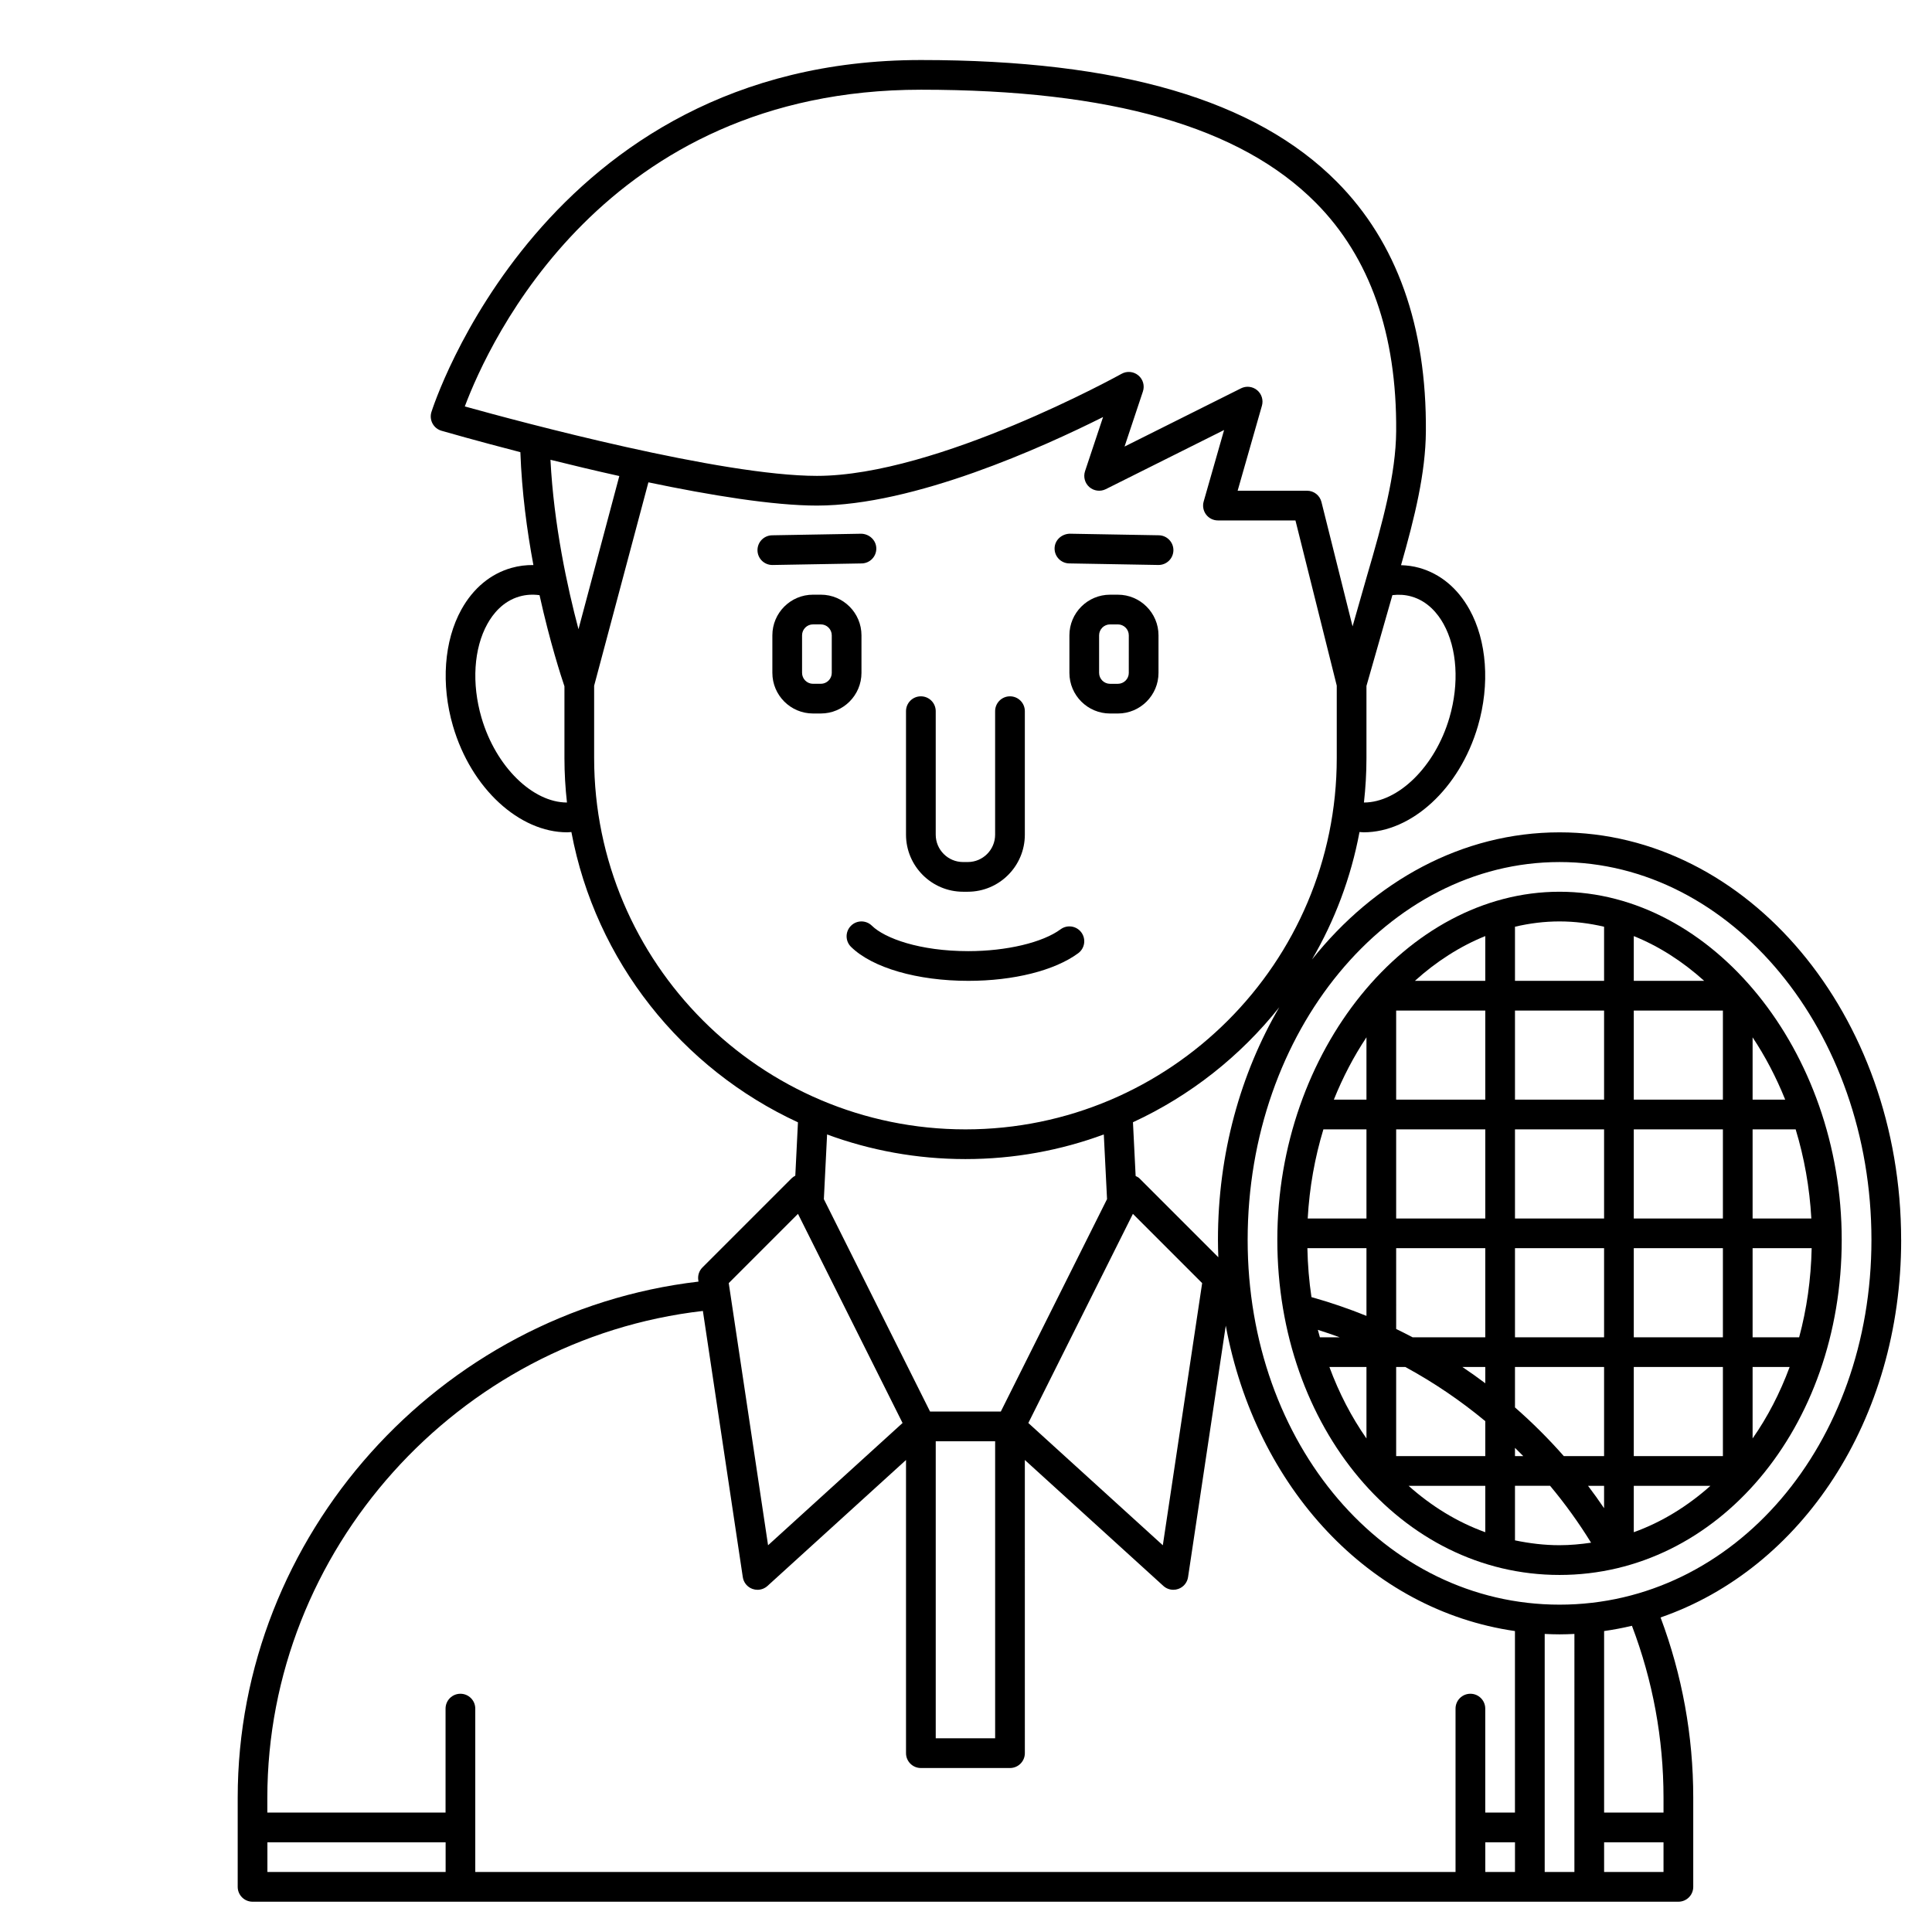 <?xml version="1.0" encoding="UTF-8"?>
<!-- Uploaded to: SVG Repo, www.svgrepo.com, Generator: SVG Repo Mixer Tools -->
<svg fill="#000000" width="800px" height="800px" version="1.1" viewBox="144 144 512 512" xmlns="http://www.w3.org/2000/svg">
 <g>
  <path d="m372.3 322.31v-9.941c0-5.938-4.832-10.773-10.77-10.773h-2.074c-5.945 0-10.773 4.832-10.773 10.773v9.941c0 5.941 4.832 10.773 10.773 10.773h2.07c5.941 0 10.773-4.832 10.773-10.773zm-7.871 0c0 1.598-1.301 2.902-2.898 2.902h-2.074c-1.598 0-2.902-1.305-2.902-2.902v-9.941c0-1.598 1.305-2.902 2.902-2.902h2.07c1.598 0 2.898 1.305 2.898 2.902v9.941z"/>
  <path d="m440.25 301.6h-2.074c-5.945 0-10.773 4.832-10.773 10.773v9.941c0 5.941 4.828 10.773 10.773 10.773h2.07c5.938 0 10.77-4.832 10.77-10.773v-9.941c0-5.941-4.832-10.773-10.766-10.773zm2.894 20.715c0 1.598-1.301 2.902-2.898 2.902h-2.07c-1.598 0-2.902-1.305-2.902-2.902v-9.941c0-1.598 1.305-2.902 2.902-2.902h2.07c1.598 0 2.898 1.305 2.898 2.902l-0.004 9.941z"/>
  <path d="m399.23 380.32h1.242c8.336 0 15.121-6.785 15.121-15.121v-32.73c0-2.172-1.758-3.938-3.938-3.938-2.176 0-3.938 1.762-3.938 3.938v32.73c0 4-3.25 7.25-7.25 7.25h-1.242c-4 0-7.25-3.25-7.25-7.25v-32.73c0-2.172-1.758-3.938-3.938-3.938-2.176 0-3.938 1.762-3.938 3.938v32.73c0.008 8.332 6.793 15.121 15.129 15.121z"/>
  <path d="m348.75 293.73 23.617-0.414c2.172-0.039 3.906-1.832 3.863-4.008-0.039-2.176-1.887-3.828-4.008-3.863l-23.617 0.414c-2.172 0.039-3.906 1.832-3.863 4.008 0.039 2.148 1.789 3.863 3.938 3.863h0.07z"/>
  <path d="m427.34 293.31 23.617 0.414h0.07c2.144 0 3.898-1.715 3.938-3.863 0.039-2.172-1.695-3.969-3.863-4.008l-23.617-0.414c-2.144 0.062-3.969 1.691-4.008 3.863-0.043 2.176 1.691 3.969 3.863 4.008z"/>
  <path d="m429.74 396.61c1.746-1.289 2.121-3.754 0.832-5.504-1.289-1.75-3.754-2.125-5.504-0.832-4.769 3.519-14.363 5.789-24.438 5.789-12.914 0-22.152-3.391-25.578-6.746-1.551-1.523-4.047-1.504-5.566 0.055-1.523 1.551-1.5 4.043 0.055 5.566 5.66 5.551 17.574 8.996 31.09 8.996 12.008 0 22.891-2.738 29.109-7.324z"/>
  <path d="m557.29 380.32c-40.535 0-74.785 42.25-74.785 92.262 0 49.789 32.852 88.797 74.785 88.797 41.934 0 74.785-39 74.785-88.797 0-50.016-34.246-92.262-74.785-92.262zm43.297 31.484v23.617h-23.617v-23.617zm-23.617-7.871v-11.859c6.707 2.703 12.984 6.754 18.652 11.859zm31.488 14.973c3.363 5.059 6.266 10.605 8.641 16.516h-8.641zm-31.488 110.98v-23.617h23.617v23.617zm0-31.488v-23.617h23.617v23.617zm-58.613 0c-1.441-0.754-2.891-1.5-4.356-2.203l-0.004-21.414h23.617v23.617zm19.258 7.871v4.312c-1.98-1.492-4-2.93-6.059-4.312zm0-39.359h-23.617v-23.617h23.617zm7.871-23.617h23.613v23.617h-23.613zm0 31.488h23.613v23.617h-23.613zm31.484-7.871v-23.617h23.617v23.617zm-7.871-31.488h-23.613v-23.617h23.613zm-31.484 0h-23.617v-23.617h23.617zm-18.656-31.488c5.664-5.106 11.945-9.16 18.656-11.863v11.863zm-12.832 31.488h-8.645c2.375-5.914 5.277-11.461 8.645-16.523zm0 7.871v23.617h-15.57c0.457-8.215 1.887-16.148 4.156-23.617zm0 31.488v17.945c-4.746-1.926-9.613-3.59-14.574-4.977-0.633-4.207-0.988-8.543-1.082-12.969zm-7.094 23.617h-5.246c-0.176-0.66-0.379-1.309-0.543-1.977 1.945 0.609 3.875 1.277 5.789 1.977zm7.094 7.871v18.938c-3.969-5.668-7.269-12.031-9.82-18.938zm7.871 23.617v-23.617h2.43c7.516 4.082 14.605 8.895 21.188 14.352v9.266zm23.617 7.871v12.297c-7.445-2.68-14.273-6.902-20.324-12.297zm7.871-10.062c0.742 0.723 1.48 1.453 2.203 2.191h-2.203zm0-10.711v-10.715h23.613v23.617h-10.668c-4.035-4.586-8.363-8.895-12.945-12.902zm23.613 20.773v5.938c-1.371-2.019-2.781-4-4.254-5.938zm7.871 0h20.32c-6.055 5.391-12.875 9.617-20.32 12.297zm31.488-31.488h9.816c-2.551 6.898-5.848 13.266-9.816 18.934zm0-7.871v-23.617h15.652c-0.176 8.273-1.316 16.191-3.316 23.617zm0-31.488v-23.617h11.41c2.269 7.465 3.699 15.402 4.156 23.617zm-39.359-77.316v14.34h-23.613v-14.34c3.844-0.906 7.785-1.406 11.805-1.406 4.019 0.004 7.965 0.504 11.809 1.406zm-23.613 162.62v-14.461h9.305c3.957 4.746 7.598 9.777 10.859 15.078-2.738 0.398-5.519 0.664-8.363 0.664-4.043 0.004-7.969-0.488-11.801-1.281z"/>
  <path d="m647.82 472.58c0-59.555-40.609-108-90.527-108-25.805 0-49.102 12.965-65.605 33.699 6.008-10.297 10.332-21.68 12.594-33.785 0.379 0.02 0.754 0.074 1.133 0.074 12.57 0 25.398-11.5 30.258-28.184 3.207-11.016 2.371-22.559-2.25-30.871-3.137-5.652-7.738-9.465-13.301-11.027-1.582-0.445-3.199-0.656-4.832-0.707 3.664-12.816 6.504-24.484 6.582-35.441 0.215-27.91-7.719-50.16-23.57-66.137-21.57-21.73-57.633-32.293-110.26-32.293-100.15 0-129.43 92.387-129.72 93.316-0.305 1.008-0.195 2.094 0.309 3.023 0.5 0.926 1.355 1.613 2.367 1.906 0.953 0.277 9.219 2.652 20.906 5.676 0.379 10.52 1.746 20.797 3.453 29.914-1.957-0.023-3.887 0.215-5.769 0.746-5.562 1.559-10.164 5.371-13.305 11.023-4.617 8.312-5.461 19.852-2.246 30.875 4.856 16.676 17.68 28.184 30.258 28.184 0.379 0 0.75-0.055 1.129-0.074 6.406 34.23 29.27 62.719 60.043 76.93l-0.703 14.145c-0.355 0.184-0.691 0.402-0.984 0.691l-23.617 23.617c-0.887 0.883-1.297 2.133-1.109 3.367l0.059 0.391c-68.812 8.055-122.12 67.32-122.12 136.78v23.617c0 2.172 1.758 3.938 3.938 3.938h377.86c2.176 0 3.938-1.762 3.938-3.938v-23.617c0-16.445-2.938-32.488-8.66-47.777 37.301-12.887 63.762-52.238 63.762-100.06zm-181.05 0c0 1.547 0.043 3.078 0.098 4.606l-20.934-20.934c-0.281-0.281-0.637-0.418-0.977-0.598l-0.711-14.246c15.199-7.019 28.465-17.52 38.781-30.48-10.234 17.504-16.258 38.75-16.258 61.652zm-22.539-6.894 18.352 18.355-10.422 69.473-35.641-32.402zm82.312-156.35c3.621 6.519 4.207 15.809 1.574 24.844-3.809 13.078-13.656 22.5-22.66 22.496 0.43-3.867 0.668-7.797 0.668-11.777v-19.121l6.875-24.062c1.715-0.203 3.391-0.098 4.992 0.352 4.422 1.238 7.09 4.637 8.551 7.269zm-138.5-141.56c50.422 0 84.656 9.801 104.67 29.969 14.324 14.434 21.484 34.797 21.285 60.531-0.082 11.348-3.543 24.051-7.723 38.305l-3.832 13.418-8.246-32.973c-0.438-1.75-2.008-2.977-3.812-2.977h-18.398l6.438-22.535c0.426-1.5-0.074-3.113-1.27-4.109-1.203-1-2.887-1.188-4.273-0.492l-30.863 15.43 4.863-14.598c0.516-1.543 0.031-3.238-1.223-4.273-1.254-1.039-3.016-1.199-4.43-0.406-0.48 0.262-48.859 27.047-80.734 27.047-25.301 0-78.363-14.242-93.316-18.402 6.406-17.055 36.867-83.934 120.87-83.934zm-79.918 102.38-10.82 40.586c-2.934-11.031-6.551-27.703-7.426-44.895 5.691 1.414 11.875 2.894 18.246 4.309zm-36.531 64.023c-2.633-9.043-2.047-18.328 1.574-24.848 1.461-2.633 4.133-6.031 8.551-7.269 1.684-0.477 3.449-0.582 5.266-0.332 2.762 12.496 5.75 21.656 6.598 24.145v19.023c0 3.984 0.238 7.906 0.668 11.777-9.023 0.004-18.848-9.41-22.656-22.496zm29.859 10.719v-19.168l14.379-53.906c16.398 3.43 33.078 6.16 44.66 6.16 25.75 0 59.945-15.5 75.836-23.469l-4.781 14.352c-0.504 1.512-0.051 3.176 1.152 4.219s2.922 1.254 4.34 0.547l31.359-15.676-5.414 18.949c-0.34 1.188-0.098 2.465 0.641 3.453 0.742 0.984 1.902 1.562 3.141 1.562h20.543l10.945 43.777v19.199c0 54.258-44.141 98.398-98.398 98.398-54.262 0-98.402-44.141-98.402-98.398zm98.398 106.27c12.883 0 25.234-2.305 36.668-6.527l0.859 17.137-28.152 56.301h-18.75l-28.145-56.293 0.855-17.141c11.434 4.215 23.781 6.523 36.664 6.523zm-7.871 74.781h15.742v78.719h-15.742zm-36.508-60.266 27.715 55.426-35.641 32.402-10.422-69.473zm-25.199 25.734 10.578 70.547c0.215 1.438 1.207 2.637 2.574 3.121 0.43 0.152 0.879 0.227 1.32 0.227 0.965 0 1.91-0.355 2.648-1.023l36.711-33.375v77.691c0 2.172 1.758 3.938 3.938 3.938h23.617c2.176 0 3.938-1.762 3.938-3.938l-0.004-77.695 36.711 33.375c0.738 0.668 1.684 1.023 2.648 1.023 0.441 0 0.891-0.074 1.32-0.227 1.371-0.488 2.363-1.688 2.574-3.121l9.996-66.648c7.961 43.012 38.18 75.379 76.637 80.934v48.105h-7.871v-27.551c0-2.172-1.758-3.938-3.938-3.938-2.176 0-3.938 1.762-3.938 3.938v43.297h-259.78v-43.297c0-2.172-1.758-3.938-3.938-3.938-2.176 0-3.938 1.762-3.938 3.938v27.551h-47.23v-3.938c0.008-65.578 50.414-121.52 115.42-129zm230.96 148.68h-7.871v-63.086c1.309 0.062 2.613 0.109 3.938 0.109s2.629-0.051 3.938-0.109zm-23.617-7.871h7.871v7.871h-7.871zm-322.75 0h47.23v7.871h-47.23zm354.24 7.871v-7.871h15.742v7.871zm15.742-19.68v3.938h-15.742v-48.109c2.496-0.359 4.957-0.82 7.375-1.398 5.531 14.57 8.367 29.879 8.367 45.57zm-27.551-51.168c-46.348 0-82.656-42.461-82.656-96.668 0-55.215 37.082-100.13 82.656-100.13s82.656 44.922 82.656 100.13c0 54.207-36.309 96.668-82.656 96.668z"/>
 </g>
</svg>